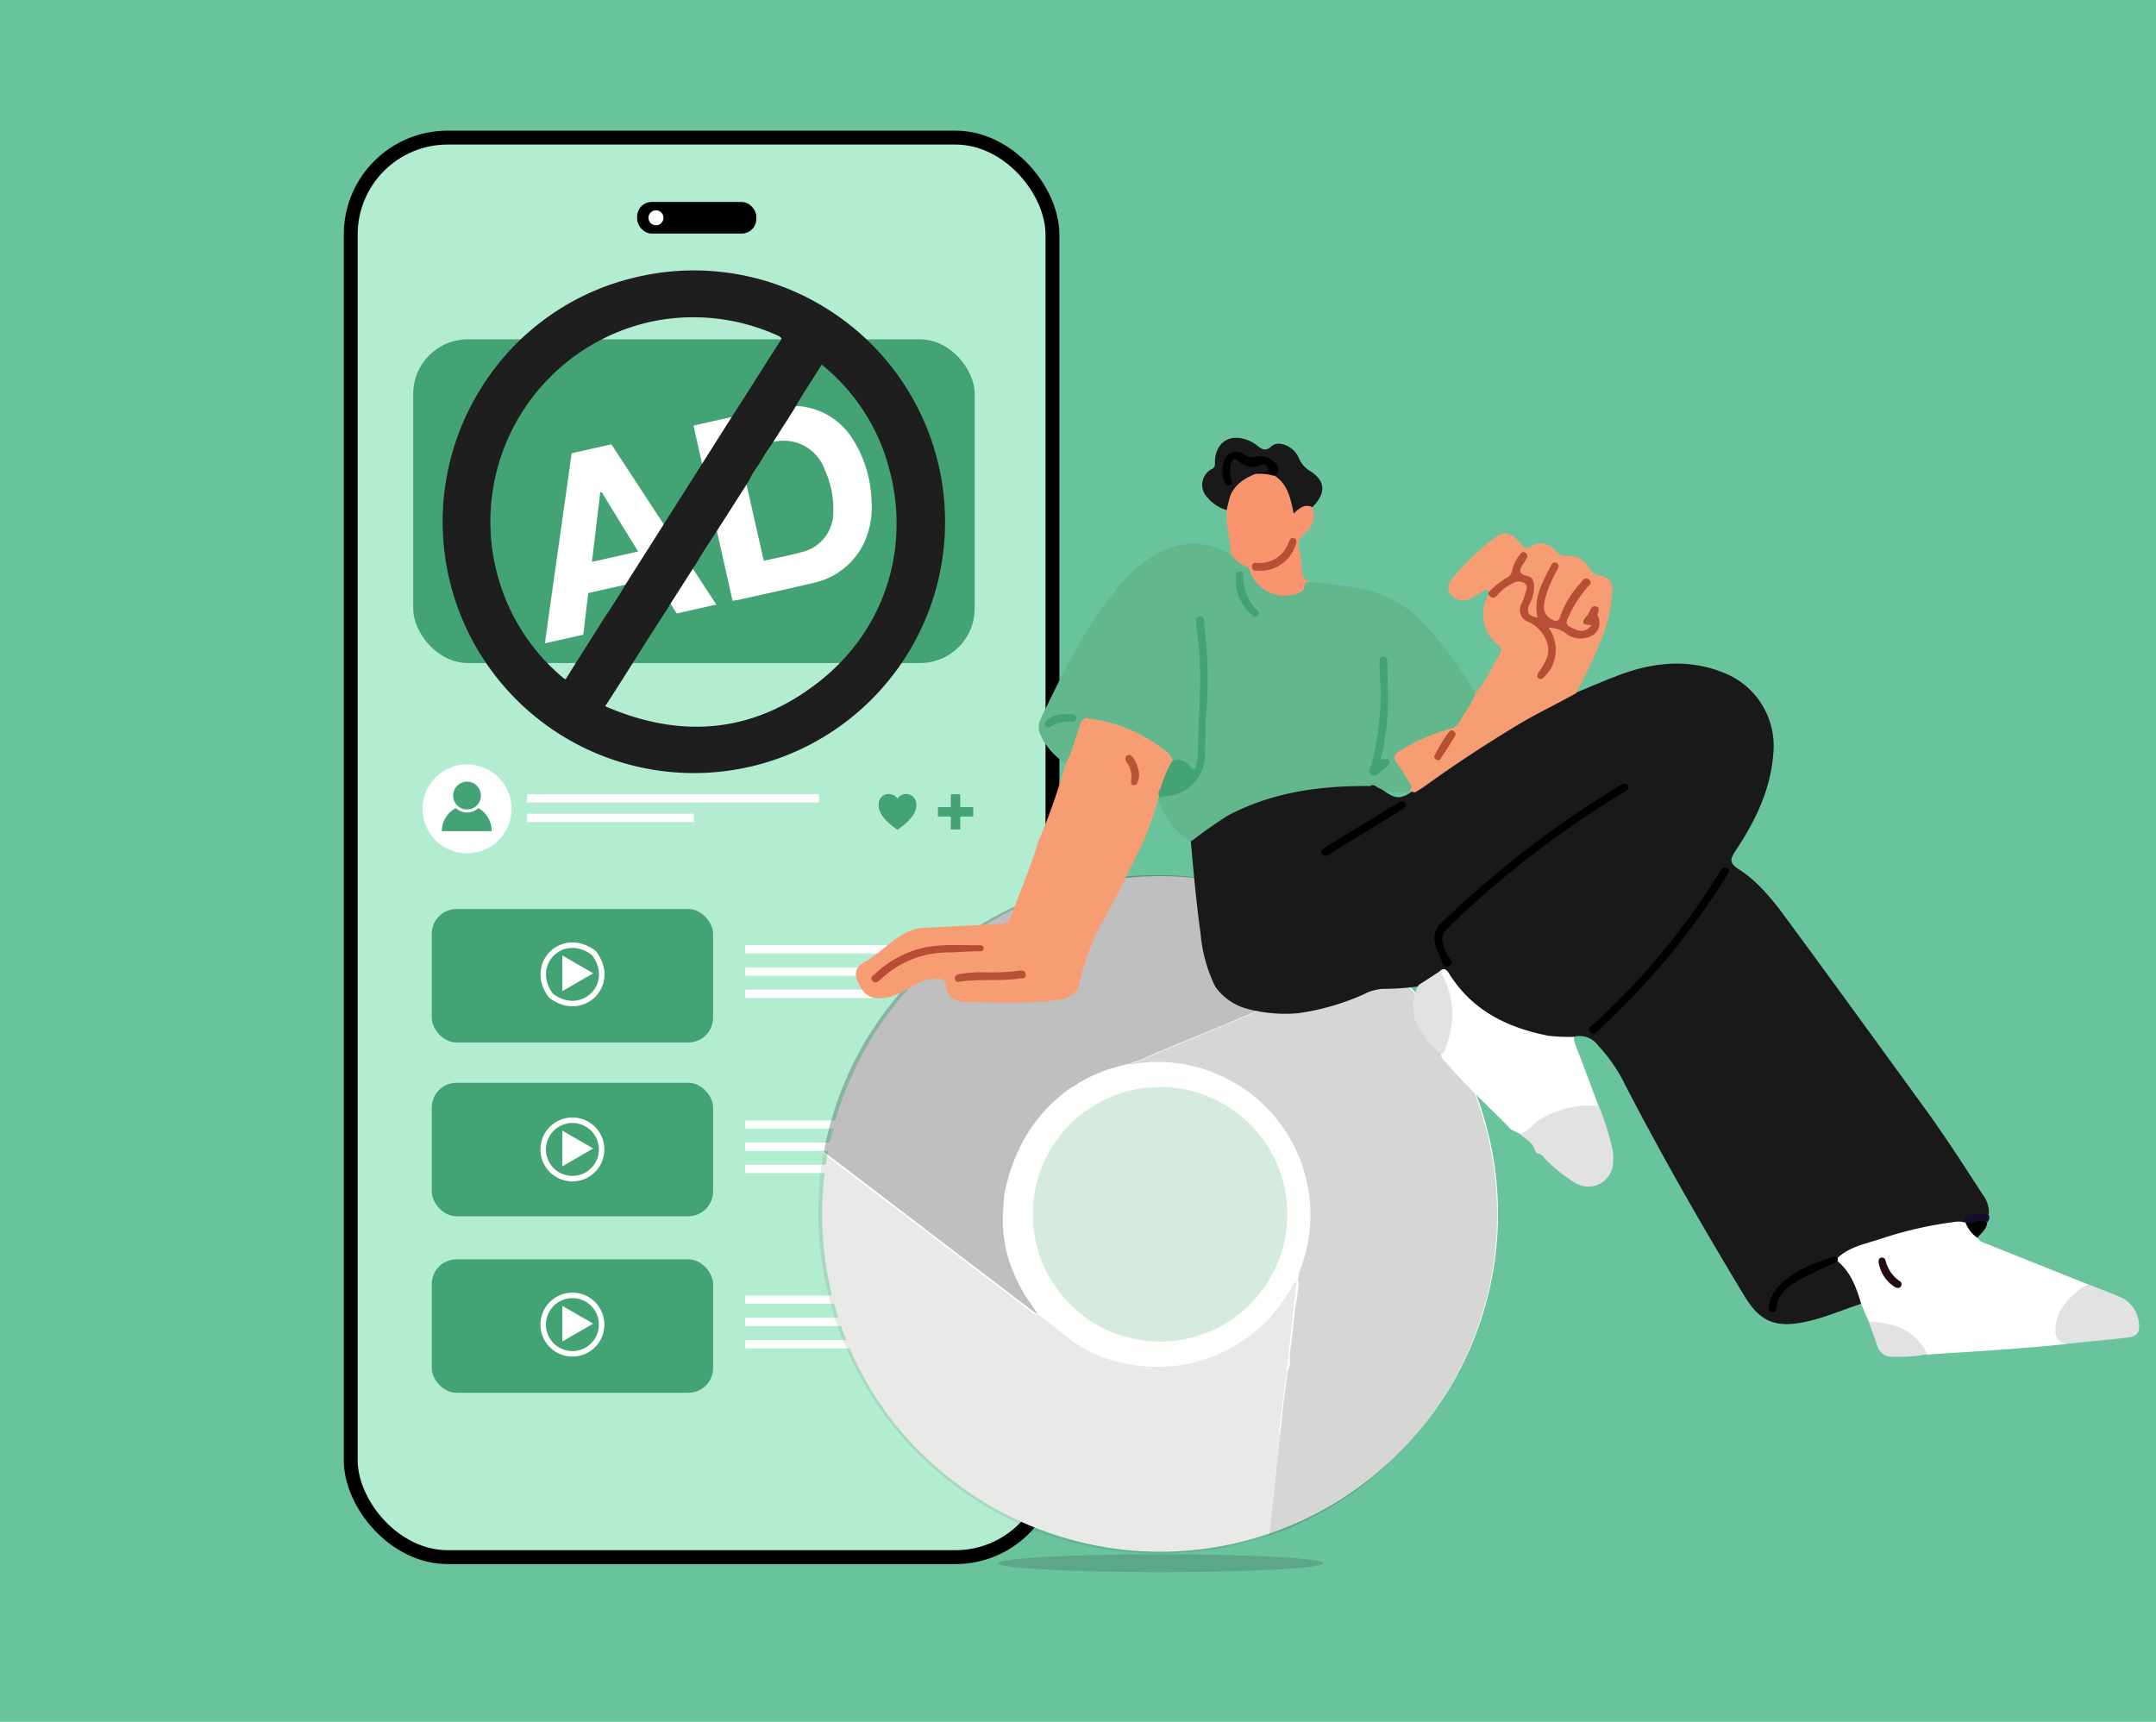 <svg id="Layer_1" data-name="Layer 1" xmlns="http://www.w3.org/2000/svg" viewBox="0 0 310.5 248"><defs><style>.cls-1{fill:#69c39d;}.cls-10,.cls-11,.cls-2{fill:#2d2d2d;}.cls-2{opacity:0.19;}.cls-3{fill:#b2edd1;}.cls-28,.cls-4,.cls-7{fill:none;}.cls-4{stroke:#000;stroke-width:2px;}.cls-4,.cls-7{stroke-miterlimit:10;}.cls-5{fill:#43a375;}.cls-6{fill:#fff;}.cls-7{stroke:#fff;stroke-width:0.79px;}.cls-8{fill:#fefefd;}.cls-13,.cls-9{fill:#62b78c;}.cls-9{opacity:0.26;}.cls-10{opacity:0.1;}.cls-11{opacity:0.3;}.cls-12{fill:#191919;}.cls-14{fill:#f69d73;}.cls-15{fill:#f9956e;}.cls-16{fill:#e2e2e2;}.cls-17{fill:#812e2b;}.cls-18{fill:#b64f35;}.cls-19{fill:#150d2b;}.cls-20{fill:#b84c34;}.cls-21{fill:#b65036;}.cls-22{fill:#b65535;}.cls-23{fill:#220b15;}.cls-24{fill:#b55131;}.cls-25{fill:#b94f35;}.cls-26{fill:#913023;}.cls-27{fill:#f9ebdb;}.cls-29{fill:#1e1e1e;}</style></defs><rect class="cls-1" x="-3.74" y="-3.5" width="317.97" height="254.99"/><ellipse class="cls-2" cx="167.14" cy="225.16" rx="23.41" ry="1.29"/><rect class="cls-3" x="50.51" y="19.82" width="101.06" height="204.46" rx="13.96"/><rect class="cls-4" x="50.51" y="19.82" width="101.06" height="204.46" rx="13.96"/><path class="cls-5" d="M130.74,114.37h-.25a1.45,1.45,0,0,0-1.24.66,1.46,1.46,0,0,0-1.25-.66h-.24a1.48,1.48,0,0,0-1.22,1.47v.31c.07.89.74,2,2.71,3.37,2-1.38,2.64-2.48,2.71-3.37v-.31A1.49,1.49,0,0,0,130.74,114.37Z"/><rect class="cls-5" x="136.94" y="114.4" width="1.35" height="5.08"/><rect class="cls-5" x="136.94" y="114.4" width="1.35" height="5.08" transform="translate(254.56 -20.68) rotate(90)"/><circle class="cls-6" cx="67.26" cy="116.51" r="6.41" transform="translate(-61.64 155) rotate(-76.63)"/><path class="cls-5" d="M67.26,112.59a2,2,0,1,1-2,2,2,2,0,0,1,2-2"/><path class="cls-5" d="M68.89,116.4a2.44,2.44,0,0,1-3.25,0,3.74,3.74,0,0,0-2,3.31h7.17A3.74,3.74,0,0,0,68.89,116.4Z"/><rect class="cls-6" x="75.91" y="114.39" width="42.05" height="1.2"/><rect class="cls-6" x="75.91" y="117.2" width="24.03" height="1.2"/><rect class="cls-6" x="107.32" y="136.13" width="30.44" height="1.2"/><rect class="cls-6" x="107.32" y="139.34" width="30.44" height="1.2"/><rect class="cls-6" x="107.32" y="142.54" width="18.42" height="1.2"/><rect class="cls-5" x="62.18" y="130.93" width="40.52" height="19.22" rx="3.57"/><rect class="cls-5" x="62.18" y="155.96" width="40.52" height="19.22" rx="3.57"/><rect class="cls-5" x="62.18" y="181.39" width="40.52" height="19.22" rx="3.57"/><polygon class="cls-6" points="85.43 140.19 80.99 142.76 80.99 137.62 85.43 140.19"/><path class="cls-7" d="M79.36,143.42c-3.43-4.5,1.66-9.59,6.16-6.16C89,141.76,83.86,146.85,79.36,143.42Z"/><rect class="cls-5" x="59.51" y="48.88" width="80.86" height="46.62" rx="7.85"/><rect class="cls-6" x="107.32" y="161.37" width="30.44" height="1.2"/><rect class="cls-6" x="107.32" y="164.57" width="30.44" height="1.2"/><rect class="cls-6" x="107.32" y="167.77" width="18.42" height="1.2"/><polygon class="cls-6" points="85.43 165.42 80.99 167.99 80.99 162.85 85.43 165.42"/><circle class="cls-7" cx="82.44" cy="165.57" r="4.21" transform="translate(-97.6 207.95) rotate(-76.78)"/><rect class="cls-6" x="107.32" y="186.6" width="30.44" height="1.2"/><rect class="cls-6" x="107.32" y="189.8" width="30.44" height="1.2"/><rect class="cls-6" x="107.32" y="193.01" width="18.42" height="1.2"/><polygon class="cls-6" points="85.43 190.65 80.99 193.22 80.99 188.09 85.43 190.65"/><circle class="cls-7" cx="82.44" cy="190.8" r="4.21" transform="translate(-122.16 227.41) rotate(-76.78)"/><rect x="91.76" y="29.09" width="17.16" height="4.55" rx="2.1"/><circle class="cls-6" cx="94.47" cy="31.37" r="1.08"/><path class="cls-8" d="M153.65,192.43a22.08,22.08,0,1,1,31-4.11A22.05,22.05,0,0,1,153.65,192.43Z"/><path class="cls-8" d="M137.55,213.5c-21.38-16-25.45-46.83-9.17-68.12a48.65,48.65,0,1,1,9.17,68.12Z"/><path class="cls-9" d="M155.93,189.45a18.33,18.33,0,1,1,25.7-3.42A18.31,18.31,0,0,1,155.93,189.45Z"/><path class="cls-2" d="M207.59,201.73c-.64,1-1.32,1.92-2,2.86a48.63,48.63,0,0,1-22.64,16.54l-.2.07.08-.66,1.53-14,.53-4.86c.16-1.18.34-2.36.48-3.54a3.15,3.15,0,0,1,.32-1.3,1.29,1.29,0,0,0,.1-.51,8.52,8.52,0,0,1,.15-2.57c.14-1,.23-2,.34-3,.12-1.15.22-2.3.45-3.42.15-.73.13-1.48.3-2.21a1.16,1.16,0,0,1,0-.18v0a.29.29,0,0,0-.1-.31,3.1,3.1,0,0,0,0-.43h0a1.1,1.1,0,0,0,.11-.65.59.59,0,0,1,0-.14,22,22,0,0,0-10.24-28,21.71,21.71,0,0,0-13.2-2.23c-.3.05-.59.09-.89.12a3.22,3.22,0,0,1,.69-.28,10,10,0,0,0,1.53-.58c3.81-1.72,7.72-3.21,11.57-4.85,2.55-1.08,5.11-2.14,7.67-3.2,2.77-1.14,5.54-2.3,8.3-3.46,1.93-.81,3.87-1.59,5.78-2.43.2-.08.48-.15.55-.35A48.69,48.69,0,0,1,207.59,201.73Z"/><path class="cls-10" d="M186.72,184.53l-1.49,13.66c-.28,2-.53,3.93-.75,5.89-.09.82-.19,1.63-.29,2.44h.07l.06,0-1.53,14-.08.66-.39.13-.1,0a49.07,49.07,0,0,1-63.63-55.16l.23.17,29.46,22.45a3.51,3.51,0,0,0,.91.6.43.43,0,0,0,.32-.06q1.56,1.13,3,2.37a24.74,24.74,0,0,0,4.21,2.89,18.67,18.67,0,0,0,5.27,1.8,22,22,0,0,0,15.31-2.23,21.48,21.48,0,0,0,6.2-5.06c.78-.93,1.42-1.94,2.12-2.92.08-.27.39-.41.41-.71a.12.12,0,0,1,.07-.1c.05-.26.26-.42.39-.63l.17-.24h0Z"/><path class="cls-11" d="M198.81,138.07c-.07.2-.35.27-.55.35-1.91.84-3.85,1.62-5.78,2.43-2.76,1.16-5.53,2.32-8.3,3.46-2.56,1.06-5.12,2.12-7.67,3.2-3.85,1.64-7.76,3.13-11.57,4.85a10,10,0,0,1-1.53.58,3.44,3.44,0,0,0-.69.28l-.46.06c-1,.27-2.09.55-3.11.91a24.58,24.58,0,0,0-2.35,1,17.12,17.12,0,0,0-2.21,1.31,3.39,3.39,0,0,0-.53.29,22.74,22.74,0,0,0-7.23,8.55c0,.29-.23.49-.33.74a25.92,25.92,0,0,0-1.89,6.21c-.07.58-.08,1.16-.12,1.75a18,18,0,0,0,0,3.37,20.25,20.25,0,0,0,.75,3.92,25,25,0,0,0,2.87,6,14.41,14.41,0,0,1,1.32,2l-.61-.43L128.8,173.63l-10.15-7.74c.06-.29.11-.59.18-.88a48.4,48.4,0,0,1,9-19.78,48.94,48.94,0,0,1,68.53-9.16c.74.57,1.46,1.15,2.16,1.75l.15.13Z"/><path class="cls-12" d="M268,187.8c-2.82.92-5.54,2.15-8.49,2.69-4,.73-6.13-.28-8.25-3.77-6.23-10.3-12.22-20.74-17.72-31.45a23.18,23.18,0,0,0-3.42-4.72,3.26,3.26,0,0,0-3.43-1.23,5.31,5.31,0,0,1-3.55.23c-5.85-1.1-11-3.5-14.43-8.61-.26-.39-.47-1-1.16-.77-1.24.48-2.07,1.71-3.46,1.93a38.21,38.21,0,0,1-5,.33,7.16,7.16,0,0,0-2.79.83,35,35,0,0,1-9.37,2.68,21.08,21.08,0,0,1-7.46-.68,8.2,8.2,0,0,1-4.47-3.18,21.86,21.86,0,0,1-2.11-7.72c-.61-4.4-1-8.82-1.4-13.23a16.66,16.66,0,0,1,5.15-4,36.8,36.8,0,0,1,14.26-4.07,46.78,46.78,0,0,1,6.26-.21,4.05,4.05,0,0,1,2.08,1c1.76,1.3,2.55,1.3,4.32,0,5.28-3.73,10.6-7.4,16.21-10.63a70,70,0,0,1,6.43-3.35c.25-.11.5-.27.79-.11,2.15-.88,4.27-1.82,6.45-2.62,5.25-1.93,10.54-2.27,15.73.17a11.33,11.33,0,0,1,6.2,11.39c-.42,5.21-2.64,9.64-5.43,13.86-.77,1.15-.94,1.73.47,2.64,3.38,2.18,5.67,5.48,8,8.66,6.31,8.57,12.55,17.2,18.82,25.82,2.9,4,5.57,8.13,8.24,12.28a4.17,4.17,0,0,1,.94,3c-1.27.23-2.72-.07-3.61,1.24a62,62,0,0,0-16,4.05,15.84,15.84,0,0,0-2,1,16,16,0,0,0-8.41,4.28,4.57,4.57,0,0,0-1.32,2.95c1.92-4.44,5.84-5.58,9.61-6.95,1.8.89,2.29,2.71,3,4.35C268,186.45,268.6,187.07,268,187.8Z"/><path class="cls-13" d="M197.35,113.22c-7.13-.07-14.06.84-20.48,4.23a60.64,60.64,0,0,0-5.2,3.65c-.09,0-.2.09-.26.05a10.65,10.65,0,0,1-4.63-6.28,1.09,1.09,0,0,1,.29-.35,3.29,3.29,0,0,1,1.34-.35,5,5,0,0,0,4.46-4.65c.37-5.17.91-10.36.34-15.56-.14-1.38.14-2.79-.44-4.12,0,1.49.24,3,.29,4.47a62.93,62.93,0,0,1-.12,9.61,28.6,28.6,0,0,0-.08,3.34,11.69,11.69,0,0,1-.19,2.36c-.35,1.55-.67,1.68-2,.77a3.91,3.91,0,0,0-1.67-.66c-.81-.4-1.28-1.18-2-1.73a22.2,22.2,0,0,0-9.79-4.07c-.87-.17-1.28.2-1.53,1-.4,1.29-.83,2.56-1.29,3.83-.17.48-.24,1.12-1,1.15a9.81,9.81,0,0,1-3.42-3.78,2.81,2.81,0,0,1-.12-2.55c3.27-6.79,6.56-13.57,11.48-19.37a21.8,21.8,0,0,1,3.21-3.09c3.92-3,8.09-3.8,12.61-1.38,1.29,1,2.82,1.5,3.44,3.32s4.09,2.92,5.92,2.12a1.68,1.68,0,0,0,.9-.82c.29-.66.81-.68,1.39-.54,2.62.35,5.26.57,7.86,1.13A15.44,15.44,0,0,1,204,88.82a49.76,49.76,0,0,1,8.45,11c.33.42.1.81-.1,1.16-.65,1.19-1.38,2.32-2.13,3.44a2.24,2.24,0,0,1-1.41.83,29.71,29.71,0,0,0-6.51,2.85c-1,.54-1.19,1.15-.51,2.12.53.76,1,1.56,1.5,2.35s.33,1.14-.44,1.43a6,6,0,0,1-4.62-.69C198,113.15,197.67,112.93,197.35,113.22Z"/><path class="cls-14" d="M125.24,138.11c1.58-1,2.86-2.33,4.44-3.32a7,7,0,0,1,3.5-1.16c3.66-.18,7.31-.38,11-.53a1.42,1.42,0,0,0,1.41-1.1c1.34-3.55,2.8-7.06,3.91-10.7a90.6,90.6,0,0,0,4-11.41c1-1.72,1.39-3.69,2.06-5.54.25-.69.57-1,1.31-.85a22.26,22.26,0,0,1,10.55,4.31c.59.48,1.3.93,1.45,1.78l0,.2c-.23,1.36-1,2.51-1.41,3.82-.11.45-.34.85-.48,1.28h-.14a40.19,40.19,0,0,1-3.15,8.34c-1.68,3.53-3.49,7-5.39,10.42a34,34,0,0,0-3,8.65A3.59,3.59,0,0,1,152.5,144c-4.57.64-9.17.37-13.76.3a2.61,2.61,0,0,1-2.48-1.93c.07-1.17-.53-1.53-1.61-1.38a6.69,6.69,0,0,0-3.55,1.26c-1.4.71-2.74,1.55-4.4,1.52a2.75,2.75,0,0,1-2.58-1.3c-1.34-2.15-1.14-3.18.79-4.11Z"/><path class="cls-6" d="M264.66,181.17c1.68-1.57,3.91-2,6-2.67a56.08,56.08,0,0,1,11-2.52,2.86,2.86,0,0,1,1.34.12.4.4,0,0,1,.36.1,12.46,12.46,0,0,1,1.43,2.09c.29.55.85.67,1.36.88L300.73,185c-.62,1-1.73,1.49-2.49,2.37a7.18,7.18,0,0,0-1.59,2.72c-.39,1.39-.42,2.63,1,3.48-5.43.59-10.88.94-16.33,1.29-1.24.07-2.49.17-3.73.25a1.2,1.2,0,0,1-.21-.17,9.71,9.71,0,0,0-7.82-4.21c-.19,0-.28-.23-.42-.35-.37-.85-.74-1.71-1.1-2.57-.66-2.29-1.46-4.51-3.36-6.13A.36.36,0,0,1,264.66,181.17Z"/><path class="cls-14" d="M203,113.74c.27-.2.45-.33.16-.74-.69-1-1.22-2.08-1.95-3s-.39-1.39.49-1.91a27.61,27.61,0,0,1,7-3.07,2.22,2.22,0,0,0,1.57-1.17c.7-1.35,1.76-2.5,2.21-4,1.55-1.7,2.38-3.85,3.56-5.78.35-.57-.11-1-.48-1.31a5.63,5.63,0,0,1-1.15-7.2c.68.13,1.12-.28,1.6-.66a4.42,4.42,0,0,1,2.7-1.34c1.13,0,1.64.57,1.43,1.69a12.18,12.18,0,0,1-.59,1.86,1.56,1.56,0,0,0,.79,2.12,6.82,6.82,0,0,1,1.54,1.19A4.08,4.08,0,0,1,222.6,96a3.87,3.87,0,0,0-.49,1,4,4,0,0,0,1.52-4.15,14.47,14.47,0,0,0-.51-1.44c-.39-1.08-.15-1.35,1-1.17a2.84,2.84,0,0,1,1.38.62,3.56,3.56,0,0,0,1.53.66c2,.43,3.05-.55,2.77-2.58a1.14,1.14,0,0,0-.27-.86c-.32.58-1.21.85-.36,1.8.47.53-.17,1.06-.72,1.21a2.82,2.82,0,0,1-2.73-.65c-.75-.69-.28-1.46.06-2.18a15.13,15.13,0,0,1,1.26-2.17,15.05,15.05,0,0,0,1.42-2c-.57,0-.75.39-1,.68a17.78,17.78,0,0,0-2.4,4.08c-.36,1-.93,1.13-1.83.56a2.28,2.28,0,0,1-1.12-2.24,10,10,0,0,1,1.1-3.58,3.73,3.73,0,0,0,.62-1.76,10.16,10.16,0,0,0-2.12,6.16c0,.44.32,1-.22,1.27s-.8-.15-1.16-.35a1.06,1.06,0,0,1-.57-1.29c.16-.68.49-1.31.64-2,.24-1.11.18-2.06-1.11-2.49-.77-.25-.79-.81-.52-1.46a4.57,4.57,0,0,0,.58-1.46,3,3,0,0,0-1.1,1.65c-.68,1.85-2.28,2.66-3.87,3.49-.11-.51-.4-.39-.71-.21a16.93,16.93,0,0,1-1.94,1.1,2.22,2.22,0,0,1-2.78-.57c-.71-.86-.33-1.66.25-2.4a34.44,34.44,0,0,1,6.34-6c1.11-.86,2.32-.46,3.45,1,.51.65.82.88,1.65.36,1.24-.76,2.42-.28,3.39.69a2,2,0,0,0,1.68.76,3.35,3.35,0,0,1,3.16,1.68,2.34,2.34,0,0,0,1.71,1.19,1.89,1.89,0,0,1,1.64,2.1,22.17,22.17,0,0,1-2,8c-.92,2.34-2.1,4.55-3.23,6.79-2.86,1.61-5.83,3-8.64,4.71-4.44,2.69-8.78,5.53-13,8.58-.49.36-1,.65-1.53,1C203.52,114.07,203.18,114.1,203,113.74Z"/><path class="cls-6" d="M218.87,163.3l-.78-.4c-.44-.09-.68-.46-1-.76-2.92-3-6.05-5.8-8.75-9-.38-.45-.93-.82-.79-1.54,1.35-3.61,1.73-7.22-.07-10.81a1.15,1.15,0,0,1-.11-.94c.63-.52,1-.14,1.33.38,3.29,5.3,8.36,7.78,14.23,8.94a24.61,24.61,0,0,0,3.75.17,3.79,3.79,0,0,0,.36,1.57c1.1,2.79,2.13,5.6,3.19,8.41-.51.58-1.2.44-1.82.41a11.2,11.2,0,0,0-7.63,2.79C220.25,163,219.74,163.58,218.87,163.3Z"/><path class="cls-15" d="M188.85,83.8c-.43.11-1-.12-1,.74,0,.49-.52.73-.94.93A5.34,5.34,0,0,1,180,82.23c-.08-.29-.14-.52-.46-.61a5,5,0,0,1-2.32-1.9c0-2.07-.71-4.09-.54-6.17a1.53,1.53,0,0,1,2-.42c.7.29.27.72-.18,1-.18.11-.48.18-.36.48s.35.44.54.33c1.39-.79.92.56,1.3,1.15a7.12,7.12,0,0,0-.27-2.31,2,2,0,0,0-1.9-1.54c-1.09-.07-1.25-.39-.71-1.4A5.94,5.94,0,0,1,181,68a4,4,0,0,1,2.52.29A5.35,5.35,0,0,1,186.18,72c.16.79.36,1.33,1.34.77a1,1,0,0,1,1.45.32c.69,1.7-.16,3-1.3,4a1.66,1.66,0,0,0-.61,1.77,24.44,24.44,0,0,1,.44,3.27C187.52,83.13,187.88,83.66,188.85,83.8Z"/><path class="cls-16" d="M218.87,163.3c1.24-.31,1.9-1.42,2.91-2.06a13.67,13.67,0,0,1,8.48-1.94,38.66,38.66,0,0,1,1.91,6,6.62,6.62,0,0,1,.14,2.08,3.57,3.57,0,0,1-5.56,2.93,22.24,22.24,0,0,1-3.94-3.1c-.43-.39-.72-1-1.38-1.09-.21,0-.23-.21-.33-.32C220.82,164.52,219.65,164.08,218.87,163.3Z"/><path class="cls-17" d="M179,75.47a.49.49,0,0,1-.26.2S178.87,75.58,179,75.47Z"/><path class="cls-12" d="M189,73.05c-1-.48-1.78,0-2.68.94-.45-2.19-.86-4.22-2.71-5.44.07-1.67-.72-2.49-2.38-2.42a3.62,3.62,0,0,1-1.89-.18c-1.82-.89-3,0-2.84,2a1.85,1.85,0,0,0,.38,1.21c.12-.68-.08-1.32,0-2,.22-1.22,1-1.62,2-.9a1.94,1.94,0,0,0,2.27.39,1.23,1.23,0,0,1,1.21.1,1,1,0,0,1,.56.89c0,.55-.51.39-.86.43s-.84-.16-1.19.17c-1.79.69-3.28,1.69-3.84,3.69,1.87-.27,2.65.25,3.08,2.08.16.67.21,1.37.33,2,.06.36,0,.71-.37.78-.54.09-.55-.36-.56-.74s0-.74,0-1.23c.19-.44-.49-1.34-.49-1.34-.91-.5-1.61.27-2.32,0a5.67,5.67,0,0,1-2.77-1.78,2.58,2.58,0,0,1,.66-4.18c.42-.26.38-.53.38-.9,0-2.85,2.1-4.27,4.76-3.21a5.4,5.4,0,0,1,1.32.76c.71.57,1.2.91,2.12.07s3.13,0,3.85,1.65a4,4,0,0,0,1.72,2C190.91,69.28,191,71.07,189,73.05Z"/><path class="cls-16" d="M297.64,193.56c-1.26-.16-1.78-1-1.59-2.57.29-2.35,1.74-3.92,3.49-5.3a8.26,8.26,0,0,1,1.19-.7c1.69.65,3.38,1.28,5,2a4.59,4.59,0,0,1,2.3,4.54c-.22.92-1,1.06-1.72,1.14C303.46,193,300.55,193.25,297.64,193.56Z"/><path class="cls-18" d="M214.42,85.29A11.09,11.09,0,0,1,217,83.23a1.42,1.42,0,0,0,.77-1.09,6,6,0,0,1,1.09-2.24c.21-.27.44-.53.81-.3a.59.59,0,0,1,.17.85,5.88,5.88,0,0,1-.35.6c-.56.83-1.11,1.56.49,1.91.94.2,1,1.17.93,2a4.47,4.47,0,0,1-.48,1.73c-.66,1.22-.54,2,1,2.27-.61-2.74.63-5,1.88-7.36.17-.32.36-.74.83-.53s.35.66.14,1a17.37,17.37,0,0,0-1.74,4.09c-.27,1.11-.41,2.24.82,3,.64.37,1.08.55,1.38-.49A13.78,13.78,0,0,1,227.61,84c.28-.37.66-1,1.24-.51s-.08.87-.35,1.22a16.75,16.75,0,0,0-2.36,3.61c-.29.68-1,1.52,0,2s2.06,1.06,3.07-.3c-2,0-1-.88-.52-1.52.35-.42.36-1.36,1.17-1.14s.07.89.24,1.34a2.09,2.09,0,0,1-.77,2.82,3.4,3.4,0,0,1-3.81-.29,4.45,4.45,0,0,0-2.5-.83,5.51,5.51,0,0,1,.27,6,6.34,6.34,0,0,1-.87,1.08c-.22.26-.54.47-.85.23s-.14-.63.08-.95c.85-1.28,1.73-2.53,1.14-4.24a5.09,5.09,0,0,0-2.62-2.93,1.82,1.82,0,0,1-1-2.71,9.71,9.71,0,0,0,.47-1.31c.16-.52.48-1.12-.07-1.55a1.52,1.52,0,0,0-1.71,0,6.17,6.17,0,0,0-2.11,1.57c-.49.68-.95.67-1.39,0A.58.58,0,0,1,214.42,85.29Z"/><path class="cls-16" d="M269.13,190.37c2.29.15,4.54.43,6.36,2a7.92,7.92,0,0,1,2.09,2.68,22.69,22.69,0,0,1-5,.37,2.17,2.17,0,0,1-2.22-1.56C270,192.72,269.54,191.55,269.13,190.37Z"/><path d="M284.78,178.29a4.62,4.62,0,0,1-1.7-2.15c1.39-.86,2.14-.88,3.1,0C286.1,177.07,285.31,177.6,284.78,178.29Z"/><path class="cls-19" d="M286.18,176.09c-1.05-.58-2.07.13-3.1,0l-.09,0c-.27-.5-.16-.94.4-1,1-.2,2-.59,3.05-.07A1.09,1.09,0,0,1,286.18,176.09Z"/><path class="cls-16" d="M203.71,146.47a6.2,6.2,0,0,1,.61-4.6l3.08-2c2.34,3.94,2.21,7.95.37,12-2-1.08-2.87-3-3.94-4.79A1.47,1.47,0,0,1,203.71,146.47Z"/><path d="M206.56,135.24a3.18,3.18,0,0,1,1.29-2.56,144.91,144.91,0,0,1,22.06-17.43c1.06-.68,2.12-1.34,3.19-2,.43-.26,1-.68,1.33-.07s-.33.77-.71,1a142.46,142.46,0,0,0-12.21,8.3A138.24,138.24,0,0,0,209.2,133c-1.84,1.77-1.87,2.14-.81,4.46.23.52,1.28,1.24.27,1.71-.84.39-1-.76-1.26-1.31A8.05,8.05,0,0,1,206.56,135.24Z"/><path d="M249,125.54c-.12.2-.27.49-.44.76a102.19,102.19,0,0,1-13.42,17.23c-1.59,1.64-3.23,3.22-4.87,4.81-.33.32-.77.92-1.26.34s.19-.91.53-1.22a100.62,100.62,0,0,0,18.1-21.83c.21-.34.41-.78.93-.68C248.81,125,249,125.16,249,125.54Z"/><path d="M202.41,115.85a1,1,0,0,1-.6.82L191.46,123c-.35.22-.77.53-1.06,0s.17-.75.53-1l10.34-6.32a1,1,0,0,1,.9-.2C202.3,115.56,202.37,115.78,202.41,115.85Z"/><path d="M264.66,181.17c0,.17,0,.34,0,.5-1.83.88-3.71,1.69-5.49,2.67s-3.12,2.06-3.36,4.15c0,.42-.24.58-.64.53s-.47-.38-.43-.73a4.62,4.62,0,0,1,.94-2.45c2.13-2.7,5.24-3.74,8.31-4.84C264.17,180.94,264.43,181.11,264.66,181.17Z"/><path class="cls-5" d="M167,114.89a1.15,1.15,0,0,1,.19-1.39c.55-.52,1.32-.29,2-.55,1.34-.55,1.47-1.17.35-2.11-.4-.33-.78-.65-.63-1.25h0c1.06-.54,1.76.11,2.45.74.19.17.24.56.59.43s.29-.43.33-.71a13.46,13.46,0,0,0,.23-1.51c.08-4.6.47-9.2.27-13.8-.07-1.57-.34-3.13-.49-4.69,0-.47-.26-1.16.46-1.26s.6.57.65,1a60,60,0,0,1,.36,12.49c-.21,2.36-.09,4.73-.28,7.1a5.83,5.83,0,0,1-5.5,5.27A4,4,0,0,0,167,114.89Z"/><path class="cls-5" d="M198.77,109.36c.53.2,1-.34,1.28.21s-.31.81-.63,1.11c-.52.5-1.32,1.24-1.8,1-.84-.42-.12-1.35,0-2a39.14,39.14,0,0,0,1.07-13.11,10.47,10.47,0,0,1,0-1.12c0-.35-.1-.84.43-.87s.68.41.69.86c0,3.58.32,7.17-.37,10.72A11.94,11.94,0,0,1,198.77,109.36Z"/><path class="cls-5" d="M178,83.7a7.69,7.69,0,0,1,0-.83.53.53,0,0,1,.5-.56.48.48,0,0,1,.54.51,6.66,6.66,0,0,0,2.06,5.12.47.47,0,0,1,0,.73c-.32.31-.58.12-.83-.11A6.26,6.26,0,0,1,178,83.7Z"/><path class="cls-5" d="M153.48,102.88h.69c.38,0,.8.05.83.53s-.4.58-.77.56a4.72,4.72,0,0,0-2.91.68.5.5,0,0,1-.74-.09c-.28-.34-.07-.62.2-.82A3.77,3.77,0,0,1,153.48,102.88Z"/><path class="cls-20" d="M141.66,136.53c0,.57-.47.48-.81.49-1.49,0-3,.15-4.45.17a13.91,13.91,0,0,0-9.36,3.69l-.21.19c-.37.32-.81.66-1.2.19s.12-.76.41-1a15.06,15.06,0,0,1,7-3.76c2.57-.56,5.19-.33,7.79-.35C141.19,136.11,141.54,136.11,141.66,136.53Z"/><path class="cls-21" d="M137.93,141.44a.49.49,0,0,1-.4-.42c-.08-.47.22-.62.65-.71a17.57,17.57,0,0,1,3.32-.27,32.75,32.75,0,0,0,5.14-.21c.43-.07,1.05-.12,1.07.55s-.54.49-.94.56C144,141.36,141.11,140.94,137.93,141.44Z"/><path class="cls-5" d="M168.82,109.59a2.22,2.22,0,0,0,1.12,1.14c1.14.71,1.1,1.5,0,2.22a4.27,4.27,0,0,1-2.79.55A18,18,0,0,1,168.82,109.59Z"/><path class="cls-22" d="M164.06,111.54a3.71,3.71,0,0,1-.09.69c-.13.38-.18.93-.71.87s-.34-.59-.33-.92a3.39,3.39,0,0,0-.64-2.34c-.24-.31-.34-.73,0-1s.71,0,.93.36A4.78,4.78,0,0,1,164.06,111.54Z"/><path class="cls-23" d="M271,181.13c.35,0,.5.2.57.49a4.91,4.91,0,0,0,2,2.89.52.52,0,0,1,.14.83c-.22.26-.47.18-.75.08a5.08,5.08,0,0,1-2.41-3.69C270.55,181.42,270.62,181.19,271,181.13Z"/><path class="cls-24" d="M209.08,105.19c.48.13.67.47.45.84-.65,1.11-1.35,2.19-2.06,3.26a.41.41,0,0,1-.6.14c-.23-.13-.38-.36-.28-.57a20.44,20.44,0,0,1,2.16-3.51C208.81,105.26,209,105.23,209.08,105.19Z"/><path d="M180.84,68.25c.25-.38.65-.26,1-.3s.78.14.8-.31-.51-.91-.81-.75c-1.49.8-2.59.25-3.77-.67-.41-.31-.8.35-.84.82a4.88,4.88,0,0,0,.16,2.21.42.42,0,0,1-.35.62.59.59,0,0,1-.6-.25,4.53,4.53,0,0,1,0-3.61,1.94,1.94,0,0,1,2.88-.5,1.58,1.58,0,0,0,1.52.26,2.92,2.92,0,0,1,2.78.91,1.09,1.09,0,0,1-.07,1.87A7.26,7.26,0,0,0,180.84,68.25Z"/><path class="cls-25" d="M181.45,82.21c-.39-.09-1.1.25-1.13-.56s.62-.55,1.05-.55a4.4,4.4,0,0,0,4.18-2.89c.18-.4.32-.9.83-.69s.3.75.13,1.18A5.29,5.29,0,0,1,181.45,82.21Z"/><path class="cls-26" d="M183.09,72.77c-.55-.16-1.56.71-1.59-.53,0-.81.88-.9,1.5-.86s1.49.12,1.42,1S183.61,72.85,183.09,72.77Z"/><path class="cls-27" d="M182.68,77.37c0,.64-.39.92-.88,1.1a1.57,1.57,0,0,1-1.58-.13.36.36,0,0,1-.13-.49c.3-.47.83-.38,1.26-.38S182.22,77.1,182.68,77.37Z"/><path class="cls-15" d="M176.66,73.55a11.58,11.58,0,0,1,.76-2.65c.38-.6,4.34-.91,4.34-.91l2.66.62.52.76.59,4.67L184.69,78l-3.6,2.38Z"/><polyline class="cls-28" points="193.01 183.52 192.91 184.49 192.9 184.53"/><line class="cls-28" x1="191.41" y1="198.19" x2="191.04" y2="201.63"/><path class="cls-6" d="M92.08,40.25A35.78,35.78,0,1,1,65,82.8,35.73,35.73,0,0,1,92.08,40.25ZM88.05,64l7.74,11.82,5.41-8.62-1.32-5.9c1.84-.41,3.62-.83,5.41-1.2a1.53,1.53,0,0,0,1.07-.76c2.14-3.42,4.31-6.83,6.47-10.24.1-.16.18-.34.26-.5C106.31,44.81,96,43.93,87,48.35A29.9,29.9,0,0,0,70.15,74.84c-.09,10.35,5.32,19.23,11.26,23.46l8.92-14.14-5.61,1.26-.72,6-5.53,1.24c1.29-9.17,2.58-18.26,3.86-27.37Zm-1.18,37.77c11.67,6.29,29.57,3.5,38.49-11.26s3-31.36-7.11-38.65l-4.11,6.49c.14.09.16.12.19.12l.24,0a10.13,10.13,0,0,1,8.32,4.91,17.59,17.59,0,0,1,2.62,8.67,12.34,12.34,0,0,1-1.21,6.44,10.59,10.59,0,0,1-7.42,5.53c-3.56.85-7.13,1.62-10.7,2.42-.2,0-.41.06-.68.09l-.6-2.67-.59-2.63c-.2-.88-.39-1.76-.59-2.64s-.37-1.72-.61-2.58l-3.53,5.58,3.58,5.49-5.7,1.28L96.4,86.7C93.2,91.76,90,96.77,86.87,101.77Zm23.14-21c1.89-.42,3.74-.76,5.54-1.27A5.83,5.83,0,0,0,120,73.92a13.45,13.45,0,0,0-1.23-6.28,6.28,6.28,0,0,0-7.35-4,1.14,1.14,0,0,0-.92.57c-.93,1.51-1.89,3-2.85,4.49a1.19,1.19,0,0,0-.16,1c.79,3.46,1.56,6.92,2.35,10.38C109.85,80.25,109.93,80.47,110,80.75ZM86.65,70.88l-.21.05-1.19,10,6.65-1.49Z"/><path class="cls-29" d="M119.25,44.57A36,36,0,0,0,91.9,39.86h0A35.74,35.74,0,0,0,69.35,55.8,36.21,36.21,0,0,0,64.7,83.39a36.18,36.18,0,0,0,43.16,27.08l.56-.13a36.19,36.19,0,0,0,10.83-65.77Zm-6.7,4.16s0,.08-.18.39c-1.47,2.27-2.94,4.6-4.36,6.85-.65,1-1.3,2.07-2,3.1l-.08.13-9.8,15.46-.48.76h0l-5.71,9v0c-.54,1-1.17,1.92-1.77,2.85-.32.49-.65,1-1,1.51l-2.43,3.85c-1,1.59-2.06,3.24-3.07,4.88h0a1.51,1.51,0,0,1-.24.32l0,0s-.08,0-.35-.22a29,29,0,0,1-8.89-13,29.48,29.48,0,0,1,21.24-38.2,29.31,29.31,0,0,1,18.74,2C112.52,48.66,112.55,48.73,112.55,48.73ZM87.42,101.32c2-3.07,3.94-6.2,5.86-9.23.66-1,1.32-2.07,2-3.11l1.09-1.7v0l.05-.11,0-.09.06,0,4-6.26h0c.77-1.33,1.63-2.63,2.37-3.73l5-7.83,0,0a13.2,13.2,0,0,1,1-1.75c.18-.25.35-.51.52-.77l.45-.74a16.5,16.5,0,0,1,1.23-1.85l3.44-5.42v0c.7-1.27,1.51-2.52,2.28-3.72.52-.8,1-1.62,1.55-2.45l0-.06.12.1,0,0a28.59,28.59,0,0,1,8.62,11.83c4.69,12.31,1.23,25.46-8.8,33.52h0c-9.19,7.38-19.55,8.69-30.8,3.9a.86.86,0,0,1-.3-.16S87.28,101.53,87.42,101.32Z"/></svg>